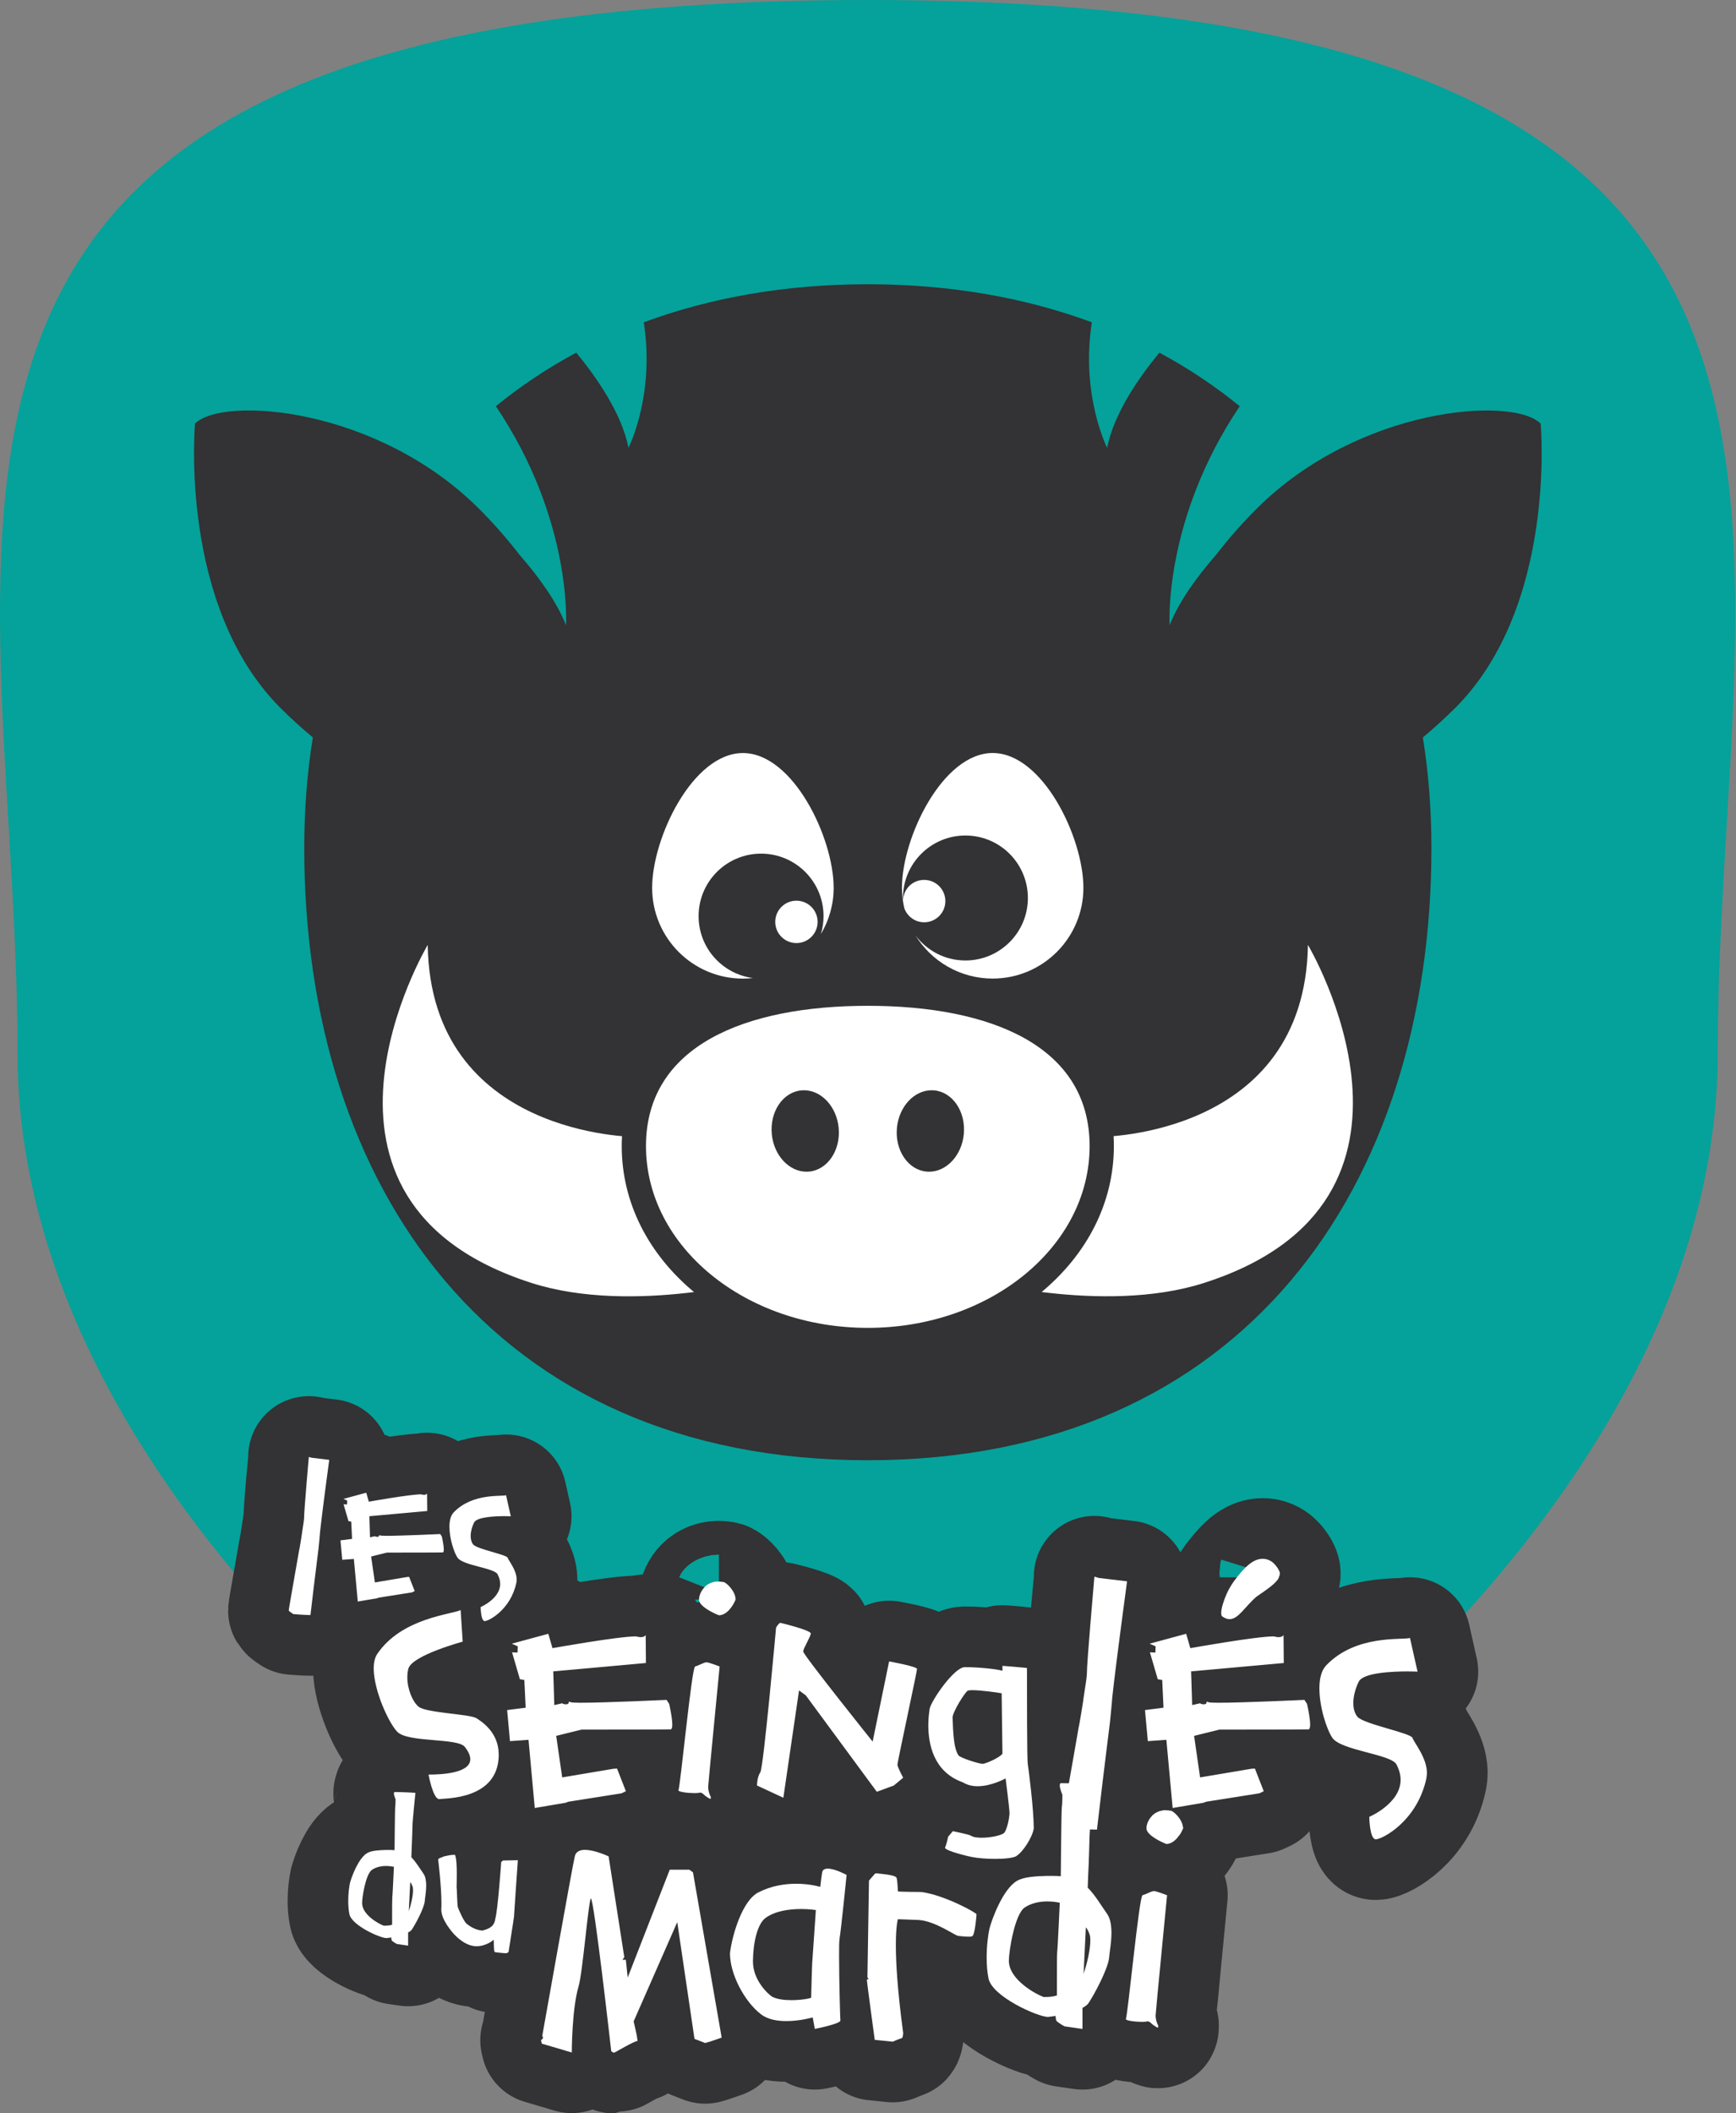 <svg id="Calque_1" xmlns="http://www.w3.org/2000/svg" viewBox="0 0 425.2 517.46"><rect x="0" y="0" width="425.2" height="517.46" fill="#808080" stroke="none"/><defs><style>.cls-1{fill:#333234}.cls-2,.cls-3{fill:#fff}.cls-3{stroke:#333234;stroke-linejoin:round;stroke-width:29.7px}</style></defs><path d="M420.73 257.78c0 128.68-169.26 233-208.22 233S4.29 386.46 4.29 257.78-48.01 0 212.51 0s208.22 129.1 208.22 257.78Z" style="fill:#04a29a"/><path class="cls-1" d="M377.34 103.72c-6.8-6.8-44.6-4.09-69.59 20.89-3.62 3.62-6.9 7.37-9.84 11.18-4.88 5.58-9.2 11.6-11.43 17.3 0 0-1.64-25.69 17.17-53.62-6.06-4.94-12.63-9.33-19.68-13.12-4.68 5.67-11.17 14.78-12.79 23.32 0 0-6.55-12.87-3.75-30.75-16.42-6.08-34.84-9.32-54.88-9.32s-38.46 3.24-54.87 9.32c2.8 17.88-3.75 30.75-3.75 30.75-1.62-8.54-8.11-17.65-12.79-23.32-7.05 3.78-13.62 8.17-19.68 13.12 18.81 27.92 17.17 53.62 17.17 53.62-2.24-5.69-6.56-11.71-11.43-17.3-2.94-3.81-6.22-7.56-9.84-11.18-24.99-24.99-62.79-27.7-69.59-20.89 0 0-4.09 44.6 20.89 69.59 2.59 2.59 5.26 5.01 7.96 7.26-1.38 8.64-2.1 17.68-2.1 27.07 0 82.79 46.01 149.91 138.04 149.91S350.6 290.43 350.6 207.64c0-9.39-.72-18.43-2.1-27.07 2.7-2.25 5.36-4.67 7.96-7.26 24.99-24.99 20.89-69.59 20.89-69.59Z"/><path class="cls-3" d="M122.16 429.91c-.25 10.81-13.05 10.36-14.58 10.62-1.53 0-2.62-6.01-2.62-6.01 2.94 0 10.23-.25 10.23-3.77 0-.77-.38-1.79-1.34-3.01-1.72-2.24-13.81-1.02-16.5-3.65-2.11-2.11-5.82-10.17-5.82-15.61 0-1.34.25-2.56.83-3.46 6.01-8.95 18.42-9.72 20.47-10.81l.51 7.74s-12.34 3.33-13.3 6.59c-.19.7-.25 1.41-.25 2.17 0 2.88 1.28 5.95 2.75 7.16 1.79 1.53 12.47 1.79 14.14 2.81 2.94 1.79 5.5 4.61 5.5 8.95v.26ZM164.31 423.45c-1.09.06-21.87.06-21.87.06l-6.2 1.53 1.47 10.17 12.54-2.11.89-.06 2.18 5.56-1.09.51-12.99 2.05-.7.25-7.55 1.28-1.54-16.69-4.54.32-.7-7.61 4.54-.58-.32-6.78-1.09-.19-1.92-6.59 1.34.06.06-1.53-1.47-.64 8.95-2.43 1.02 3.52s16.05-2.88 20.47-2.88c.45.13.83.19 1.15.19.96 0 1.22-.51 1.22-.51l.06 6.84-22.71 2.05.26 8.25 1.98-.45s0 .25 1.02.25c.83-.13.32-.64.64-.64.06 0 .19.06.38.13.19.06 1.09.13 2.37.13 6.01 0 21.11-.7 21.11-.7l.64.96s.77 3.33.77 5.12c0 .64-.13 1.09-.38 1.15ZM173.45 437.52c0 .64.19 1.66.64 2.43 0 .45 0 .51-.06.51-.19 0-.64-.26-.96-.51-.57-.32-.96-1.02-1.6-1.02-.19.06-.64.13-1.22.13-1.6 0-4.09-.25-4.09-.7.45-.58 3.26-30.12 4.09-30.32 1.09-.32 2.18-1.02 2.81-1.02.58 0 3.2 1.02 3.2 1.02s-2.81 28.91-2.81 29.48Zm2.63-42.02c-1.6-.64-4.86-2.24-4.86-3.84 0-1.47 1.34-4.41 4.86-4.41.38 0 .77.06 1.22.13.57.13 2.88 2.18 2.88 4.29-.58 1.47-2.11 3.84-4.09 3.84ZM219.82 432.08c0 .64 1.41 3.2 1.41 3.2l-2.3 1.92-4.16 1.53-17.39-23.6-1.66-1.22-3.84 26.28-6.46-3s0-2.05.83-3.26c.77-1.22 3.84-35.37 3.84-35.37s.38-.83 1.02-1.22c0 0 7.48 1.79 7.48 2.62 0 .77-1.85 3.65-1.85 4.41 0 .83 17.01 22.07 17.01 22.07l4.03-19.64s6.84 1.22 6.84 1.85c0 .58-4.8 22.84-4.8 23.41ZM248.98 454.47c-.83.51-3 .7-5.31.7-2.11 0-4.28-.19-5.56-.45-.19 0-6.65-1.47-6.65-2.3.38-.77.77-2.69.77-2.69l1.15-1.34s3.9.77 4.42 1.09c.57.38 1.53.51 2.68.51 2.3 0 5.05-.64 5.5-1.22.7-.83 1.28-3.77 1.28-4.8 0-1.09-.96-8.51-.96-8.51s-3.39 1.92-6.84 1.92c-1.28 0-2.49-.25-3.65-.96-7.23-2.56-8.44-9.47-8.44-14.01 0-1.92.25-3.39.32-3.96.32-1.92 5.95-10.17 8.57-10.23h.51c2.75 0 7.48.44 8.76.89v-1.22s5.63.45 5.95.51c.06.06.06.19.06.9v.96c0 4.15 0 20.59.19 21.68.19 1.09 1.47 11.06 1.47 15.8-.38 2.3-2.69 5.76-4.22 6.72Zm-3.58-34.86c0-.38-.06-4.99-.06-4.99-.9-.19-5.12-.77-7.23-.77-.51 0-.96.06-1.09.13-.77.51-3.71 5.25-3.71 6.59.13 1.34 0 7.23 1.47 9.28.58.64 4.99 2.05 5.95 2.05.96-.13 4.16-1.54 4.8-2.49 0-.9-.13-9.4-.13-9.79ZM272.46 415.26v.06c0 .58-.57 6.2-.57 6.27-1.02 7.99-3.2 26.16-3.2 26.41-2.24 0-6.71-.38-6.71-.38s-1.6-1.02-1.79-1.34c0-.77 2.3-13.3 4.03-23.41.06.06 1.22-6.97 1.22-7.36.45-2.88.77-4.99.77-5.5 0-3.26 1.86-23.66 1.86-23.98l1.09.32 6.91.83s-2.75 20.34-3.58 28.08ZM320.55 423.45c-1.09.06-21.87.06-21.87.06l-6.2 1.53 1.47 10.17 12.54-2.11.89-.06 2.18 5.56-1.09.51-12.99 2.05-.7.25-7.55 1.28-1.54-16.69-4.54.32-.7-7.61 4.54-.58-.32-6.78-1.09-.19-1.92-6.59 1.34.06.06-1.53-1.47-.64 8.95-2.43 1.02 3.52s16.05-2.88 20.47-2.88c.45.13.83.19 1.15.19.96 0 1.22-.51 1.22-.51l.06 6.84-22.71 2.05.26 8.25 1.98-.45s0 .25 1.02.25c.83-.13.32-.64.64-.64.06 0 .19.06.38.13.19.06 1.09.13 2.37.13 6.01 0 21.11-.7 21.11-.7l.64.96s.77 3.33.77 5.12c0 .64-.13 1.09-.38 1.15Zm-7.29-37.23c-.51 1.34-2.81 2.88-5.5 4.73-2.88 2.49-4.41 5.5-6.58 5.5-.32 0-.71-.06-1.09-.25-.32-.13-.57-.32-.83-.51-.06-.19-.13-.45-.13-.7 0-1.15.57-3.01 1.34-4.73.77-1.72 1.79-3.13 2.3-3.77 1.53-1.86 3.71-4.8 6.46-4.8.51 0 1.02.06 1.6.32.77.32 1.47.96 2.11 1.92.38.64.57 1.02.57 1.34s-.13.57-.25.96ZM349.39 435.34c-2.24 10.62-10.87 15.03-12.41 15.03s-1.6-5.5-1.6-5.5 7.68-3.26 7.68-9.08c0-1.15-.32-2.43-1.02-3.77-1.34-2.49-13.5-3.39-15.67-6.46-1.41-2.05-3.2-7.55-3.2-12.15 0-2.3.45-4.35 1.66-5.63 7.36-7.68 18.74-6.14 20.53-6.72l1.85 8.25s-.96-.06-2.43-.06c-3.84 0-10.87.32-11.96 2.49-.83 1.66-1.34 3.58-1.34 5.24 0 1.34.32 2.56 1.02 3.39 1.54 1.79 13.18 3.96 13.5 5.18.32 1.09 3.52 4.8 3.52 8.57 0 .38-.06.83-.13 1.22ZM173.55 499.99l-.83.26-2.62-1.02-4.22-28.59-10.68 24.31s.83 3.58.83 3.84c0 .32.13.64.13.96-.83 0-5.63 2.88-5.76 2.88-.19 0-.7-.38-.7-.38s-4.22-37.42-4.99-37.42c-.64.96-1.98 18.04-3.01 21.55-1.66 5.63-1.66 16.18-1.66 16.18l-7.36-2.18-.19-.83.51-.51-.19-.64s7.55-42.53 7.93-43.75c.19-1.28 1.28-1.73 2.49-1.73 2.49 0 5.82 1.6 5.82 1.6l3.84 24.69-.45.64h.83l.45 4.35 10.3-26.42h4.8l.9.64 7.04 40.49-3.2 1.09ZM205.66 474.66c-.13.58-.13 2.24-.13 4.41 0 5.82.26 15.09.32 15.67 0 .83-6.27 2.05-6.27 2.05l-.51-2.81s-3.07.9-6.46.9c-2.18 0-4.54-.38-6.2-1.66-3.96-3.01-7.61-9.72-7.61-14.97.51-4.35 3-12.92 6.97-14.9 3.26-1.66 6.52-2.11 9.27-2.11 3.46 0 5.89.77 5.89.77s.38-3.39.51-3.77c.19-.51.71-.7 1.34-.7 1.79 0 4.61 1.53 4.61 1.53s-1.34 13.37-1.73 15.61Zm-9.53-7.23c-2.75 0-6.39.45-8.76 2.3-1.79 1.47-2.88 5.63-2.94 10.43v.13c0 4.8 4.03 8.25 4.73 8.63 1.22.64 3.01.83 4.73.83 2.49 0 4.8-.45 4.8-.64 0-.26.19-8.51.32-9.4.06-.9.83-12.03.83-12.03s-1.6-.25-3.71-.25ZM238.21 474.02c-.19.19-.57.19-1.02.19-.83 0-1.98-.13-2.49-.19-.9-.13-5.63-3.65-9.72-3.9-1.22-.06-5.05-.19-5.05-.19s-.51 1.47-.51 6.33c0 4.22.38 11 1.79 21.49 0 0 0 1.22-.38 1.34-.45.06-2.18.83-2.18.83l-4.41-.45s-1.92-14.13-1.92-14.58c0-.32.45-.32.45-.32l-.32-.38.39-23.73.89-1.02c.32-.32.51-.77.96-.77.45.13 4.73.32 4.92 1.15.25.9.25 3.01.32 3.26.13.19 5.5.13 5.82.19 5.63.77 13.37 5.05 13.43 5.44 0 .44-.38 4.73-.96 5.31Z"/><path class="cls-3" d="M271.66 479.4c-.32 2.81-3.58 8.89-4.99 11-.25.45-.77.83-1.47 1.22l-.06.06v5.12l-4.41-.64s-1.28-.71-1.86-1.22c-.25-.19-.32-.9-.32-1.47l.06.13c-.77.13-1.41.19-1.92.25-2.49 0-13.75-4.99-14.58-9.47-.32-1.6-.45-3.39-.45-5.05 0-3.01.38-5.76.7-7.16.58-2.18 3.2-9.53 6.72-11.64 1.73-1.02 4.8-1.15 7.29-1.22h.96c.96 0 1.79 0 2.37.06l.13.06s.13-16.56.25-17.08.13-2.94.13-2.94-.64-1.41-.64-2.24c0-.26.06-.51.26-.58 3.45 0 8.19.32 8.19.32s-1.15 11.13-1.15 12.79c0 .25-.19 7.04-.32 9.21 0 .19-.06 1.72-.13 3.39v-.13c1.85 1.85 3.32 4.41 4.73 6.39.83 1.15 1.09 2.94 1.09 4.73 0 2.24-.45 4.54-.57 6.08Zm-15.16-13.82c-1.86 0-3.84.38-5.5 1.47-2.49 1.66-3.9 10.81-3.9 13.05 0 4.73 6.84 8.31 8.51 8.89 1.34 0 2.3-.06 3.26-.38v-3.2c0-2.88 0-6.84.06-7.36.13-.9.64-12.15.64-12.15-.9-.19-1.98-.32-3.07-.32Zm10.3 7.87c-.13-.45-.38-.9-.71-1.41l-.13-.06c-.19 4.48-.45 8.57-.58 11.51l.06-.39c.83-2.37 1.6-5.76 1.6-7.99 0-.7-.06-1.28-.25-1.66ZM283.04 493.53c0 .64.19 1.66.64 2.43 0 .45 0 .51-.06.51-.19 0-.64-.26-.96-.51-.57-.32-.96-1.02-1.6-1.02-.19.06-.64.13-1.22.13-1.6 0-4.09-.25-4.09-.7.45-.58 3.26-30.12 4.09-30.32 1.09-.32 2.18-1.02 2.81-1.02.58 0 3.2 1.02 3.2 1.02s-2.81 28.91-2.81 29.48Zm2.62-42.02c-1.6-.64-4.86-2.24-4.86-3.84 0-1.47 1.34-4.41 4.86-4.41.38 0 .77.06 1.22.13.57.13 2.88 2.18 2.88 4.29-.58 1.47-2.11 3.84-4.09 3.84ZM104.06 465.52c-.2 1.76-2.24 5.56-3.12 6.87-.16.28-.48.52-.92.76l-.04.04v3.2l-2.76-.4s-.8-.44-1.16-.76c-.16-.12-.2-.56-.2-.92l.04.08c-.48.08-.88.12-1.2.16-1.56 0-8.6-3.12-9.12-5.92-.2-1-.28-2.12-.28-3.16 0-1.88.24-3.6.44-4.48.36-1.36 2-5.96 4.2-7.28 1.08-.64 3-.72 4.56-.76h.6c.6 0 1.12 0 1.48.04l.08.04s.08-10.36.16-10.68c.08-.32.08-1.84.08-1.84s-.4-.88-.4-1.4c0-.16.04-.32.16-.36 2.16 0 5.12.2 5.12.2s-.72 6.96-.72 8c0 .16-.12 4.4-.2 5.76 0 .12-.04 1.08-.08 2.12v-.08c1.16 1.16 2.08 2.76 2.96 4 .52.72.68 1.84.68 2.96 0 1.4-.28 2.84-.36 3.8Zm-9.48-8.63c-1.16 0-2.4.24-3.44.92-1.56 1.04-2.44 6.76-2.44 8.16 0 2.96 4.28 5.2 5.32 5.56.84 0 1.44-.04 2.04-.24v-2c0-1.8 0-4.28.04-4.6.08-.56.4-7.6.4-7.6-.56-.12-1.24-.2-1.92-.2Zm6.44 4.91c-.08-.28-.24-.56-.44-.88l-.08-.04c-.12 2.8-.28 5.36-.36 7.2l.04-.24c.52-1.48 1-3.6 1-5 0-.44-.04-.8-.16-1.04ZM125.87 469.52c0 .32-1.28 8.2-1.28 8.36 0 .2-.44.4-.72.4-.24 0-2.56-.2-2.72-.32-.2-.12-.2-3-.2-3s-1.72 1.6-4.24 1.6h-.2c-2.76-.12-5.04-2.68-5.28-2.92-.24-.28-3.16-3.4-3.16-6.08.04-.44.04-.96.04-1.56 0-4.04-.76-10.39-.8-10.67 0-.32.92-.52 1.48-.8.52-.04 1.08-.36 2.64-.36.36.84.44 2.8.44 4.56 0 1.44-.04 2.72-.04 3.2v.2c.08.2.12 4.28.32 4.92.2.64 1.52 3.56 2.12 4 .32.24 1.84 1.56 3.88 1.68 1.68-.44 2.92-1 3.16-2.92.64-2.28 1.44-13.88 1.44-13.88l.44-.36 3.64-.08s-.96 13.71-.96 14.03ZM78.41 374.99v.04c0 .36-.36 3.88-.36 3.92-.64 5-2 16.35-2 16.52-1.4 0-4.2-.24-4.2-.24s-1-.64-1.12-.84c0-.48 1.44-8.32 2.52-14.64.04.04.76-4.36.76-4.6.28-1.8.48-3.12.48-3.44 0-2.04 1.16-14.8 1.16-15l.68.2 4.32.52s-1.72 12.72-2.24 17.55ZM108.47 380.11c-.68.04-13.68.04-13.68.04l-3.88.96.92 6.36 7.84-1.32.56-.04 1.36 3.48-.68.32-8.12 1.28-.44.16-4.72.8-.96-10.44-2.84.2-.44-4.76 2.84-.36-.2-4.24-.68-.12-1.2-4.12.84.04.04-.96-.92-.4 5.6-1.52.64 2.2s10.04-1.8 12.8-1.8c.28.08.52.12.72.12.6 0 .76-.32.76-.32l.04 4.28-14.19 1.28.16 5.16 1.24-.28s0 .16.64.16c.52-.08.2-.4.4-.4.04 0 .12.04.24.08s.68.08 1.48.08c3.76 0 13.2-.44 13.2-.44l.4.6s.48 2.08.48 3.2c0 .4-.08.68-.24.72ZM126.49 387.54c-1.4 6.64-6.8 9.4-7.76 9.4s-1-3.44-1-3.44 4.8-2.04 4.8-5.68c0-.72-.2-1.52-.64-2.36-.84-1.56-8.44-2.12-9.79-4.04-.88-1.28-2-4.72-2-7.6 0-1.44.28-2.72 1.04-3.52 4.6-4.8 11.72-3.84 12.83-4.2l1.16 5.16s-.6-.04-1.52-.04c-2.4 0-6.8.2-7.48 1.56-.52 1.04-.84 2.24-.84 3.28 0 .84.2 1.6.64 2.12.96 1.12 8.23 2.48 8.43 3.24.2.68 2.2 3 2.2 5.36 0 .24-.04.52-.08.76Z"/><path class="cls-2" d="M122.16 429.91c-.26 10.81-13.04 10.36-14.58 10.62-1.53 0-2.62-6.01-2.62-6.01 2.94 0 10.23-.26 10.23-3.77 0-.77-.38-1.79-1.34-3.01-1.73-2.24-13.81-1.02-16.5-3.65-2.11-2.11-5.82-10.17-5.82-15.6 0-1.34.26-2.56.83-3.45 6.01-8.95 18.42-9.72 20.46-10.81l.51 7.74s-12.34 3.33-13.3 6.59c-.19.7-.26 1.41-.26 2.17 0 2.88 1.28 5.95 2.75 7.16 1.79 1.54 12.47 1.79 14.13 2.81 2.94 1.79 5.5 4.6 5.5 8.95v.26ZM164.3 423.45c-1.09.06-21.87.06-21.87.06l-6.2 1.53 1.47 10.17 12.53-2.11.9-.06 2.17 5.56-1.09.51-12.98 2.05-.7.26-7.55 1.28-1.53-16.69-4.54.32-.7-7.61 4.54-.58-.32-6.78-1.09-.19-1.92-6.59 1.34.06.06-1.53-1.47-.64 8.95-2.43 1.02 3.52s16.05-2.88 20.46-2.88c.45.13.83.19 1.15.19.96 0 1.22-.51 1.22-.51l.06 6.84-22.7 2.05.26 8.25 1.98-.45s0 .26 1.02.26c.83-.13.32-.64.64-.64.06 0 .19.06.38.13s1.09.13 2.37.13c6.01 0 21.1-.7 21.1-.7l.64.96s.77 3.32.77 5.12c0 .64-.13 1.09-.38 1.15ZM173.45 437.52c0 .64.19 1.66.64 2.43 0 .45 0 .51-.06.51-.19 0-.64-.26-.96-.51-.58-.32-.96-1.02-1.6-1.02-.19.06-.64.13-1.22.13-1.6 0-4.09-.26-4.09-.7.45-.58 3.26-30.12 4.09-30.31 1.09-.32 2.17-1.02 2.81-1.02.58 0 3.2 1.02 3.2 1.02s-2.81 28.9-2.81 29.48Zm2.62-42.01c-1.6-.64-4.86-2.24-4.86-3.84 0-1.47 1.34-4.41 4.86-4.41.38 0 .77.06 1.22.13.58.13 2.88 2.17 2.88 4.28-.58 1.47-2.11 3.84-4.09 3.84ZM219.81 432.08c0 .64 1.41 3.2 1.41 3.2l-2.3 1.92-4.16 1.53-17.39-23.6-1.66-1.22-3.84 26.28-6.46-3s0-2.05.83-3.26c.77-1.22 3.84-35.36 3.84-35.36s.38-.83 1.02-1.22c0 0 7.48 1.79 7.48 2.62 0 .77-1.85 3.64-1.85 4.41 0 .83 17.01 22.06 17.01 22.06l4.03-19.63s6.84 1.22 6.84 1.85c0 .58-4.8 22.83-4.8 23.4ZM248.98 454.46c-.83.51-3.01.7-5.31.7-2.11 0-4.28-.19-5.56-.45-.19 0-6.65-1.47-6.65-2.3.38-.77.77-2.69.77-2.69l1.15-1.34s3.9.77 4.41 1.09c.58.38 1.54.51 2.69.51 2.3 0 5.05-.64 5.5-1.22.7-.83 1.28-3.77 1.28-4.8 0-1.09-.96-8.51-.96-8.51s-3.39 1.92-6.84 1.92c-1.28 0-2.49-.26-3.65-.96-7.22-2.56-8.44-9.46-8.44-14 0-1.92.25-3.39.32-3.96.32-1.92 5.95-10.17 8.57-10.23h.51c2.75 0 7.48.45 8.76.89v-1.22s5.63.45 5.95.51c.06.06.06.19.06.89v.96c0 4.16 0 20.59.19 21.68.19 1.09 1.47 11.06 1.47 15.79-.38 2.3-2.69 5.75-4.22 6.71Zm-3.58-34.85c0-.38-.06-4.99-.06-4.99-.9-.19-5.12-.77-7.23-.77-.51 0-.96.06-1.09.13-.77.51-3.71 5.24-3.71 6.59.13 1.34 0 7.23 1.47 9.27.57.64 4.99 2.05 5.95 2.05.96-.13 4.16-1.54 4.8-2.49 0-.89-.13-9.4-.13-9.78ZM272.45 415.26v.06c0 .57-.57 6.2-.57 6.27-1.02 7.99-3.2 26.15-3.2 26.41-2.24 0-6.71-.38-6.71-.38s-1.6-1.02-1.79-1.34c0-.77 2.3-13.3 4.03-23.4.06.06 1.22-6.97 1.22-7.35.45-2.88.77-4.99.77-5.5 0-3.26 1.85-23.66 1.85-23.98l1.09.32 6.91.83s-2.75 20.33-3.58 28.07ZM320.54 423.45c-1.09.06-21.87.06-21.87.06l-6.2 1.53 1.47 10.17 12.53-2.11.89-.06 2.17 5.56-1.09.51-12.98 2.05-.7.26-7.54 1.28-1.54-16.69-4.54.32-.7-7.61 4.54-.58-.32-6.78-1.09-.19-1.92-6.59 1.34.06.06-1.53-1.47-.64 8.95-2.43 1.02 3.52s16.05-2.88 20.46-2.88c.45.13.83.19 1.15.19.96 0 1.22-.51 1.22-.51l.06 6.84-22.7 2.05.26 8.25 1.98-.45s0 .26 1.02.26c.83-.13.32-.64.64-.64.06 0 .19.06.38.13s1.09.13 2.37.13c6.01 0 21.1-.7 21.1-.7l.64.96s.77 3.32.77 5.12c0 .64-.13 1.09-.38 1.15Zm-7.29-37.22c-.51 1.34-2.81 2.88-5.5 4.73-2.88 2.49-4.41 5.5-6.59 5.5-.32 0-.7-.06-1.09-.26-.32-.13-.57-.32-.83-.51-.06-.19-.13-.45-.13-.7 0-1.15.57-3 1.34-4.73.77-1.73 1.79-3.13 2.3-3.77 1.54-1.85 3.71-4.8 6.46-4.8.51 0 1.02.06 1.6.32.77.32 1.47.96 2.11 1.92.38.64.57 1.02.57 1.34s-.13.58-.26.96ZM349.39 435.34c-2.24 10.62-10.87 15.03-12.41 15.03s-1.6-5.5-1.6-5.5 7.67-3.26 7.67-9.08c0-1.15-.32-2.43-1.02-3.77-1.34-2.49-13.49-3.39-15.67-6.46-1.41-2.05-3.2-7.55-3.2-12.15 0-2.3.45-4.35 1.66-5.63 7.35-7.67 18.74-6.14 20.53-6.71l1.85 8.25s-.96-.06-2.43-.06c-3.84 0-10.87.32-11.96 2.49-.83 1.66-1.34 3.58-1.34 5.24 0 1.34.32 2.56 1.02 3.39 1.54 1.79 13.17 3.97 13.49 5.18.32 1.09 3.52 4.8 3.52 8.57 0 .38-.06.83-.13 1.22ZM173.55 499.99l-.83.26-2.62-1.02-4.22-28.58-10.68 24.3s.83 3.58.83 3.84c0 .32.13.64.13.96-.83 0-5.63 2.88-5.75 2.88-.19 0-.7-.38-.7-.38s-4.22-37.41-4.99-37.41c-.64.96-1.98 18.03-3.01 21.55-1.66 5.63-1.66 16.18-1.66 16.18l-7.35-2.17-.19-.83.51-.51-.19-.64s7.55-42.52 7.93-43.74c.19-1.28 1.28-1.73 2.49-1.73 2.49 0 5.82 1.6 5.82 1.6l3.84 24.68-.45.64h.83l.45 4.35 10.3-26.41h4.8l.89.64 7.03 40.48-3.2 1.09ZM205.65 474.66c-.13.58-.13 2.24-.13 4.41 0 5.82.26 15.09.32 15.67 0 .83-6.27 2.05-6.27 2.05l-.51-2.81s-3.07.9-6.46.9c-2.17 0-4.54-.38-6.2-1.66-3.96-3.01-7.61-9.72-7.61-14.96.51-4.35 3.01-12.92 6.97-14.9 3.26-1.66 6.52-2.11 9.27-2.11 3.45 0 5.88.77 5.88.77s.38-3.39.51-3.77c.19-.51.7-.7 1.34-.7 1.79 0 4.6 1.54 4.6 1.54s-1.34 13.36-1.73 15.6Zm-9.53-7.22c-2.75 0-6.39.45-8.76 2.3-1.79 1.47-2.88 5.63-2.94 10.42v.13c0 4.8 4.03 8.25 4.73 8.63 1.22.64 3.01.83 4.73.83 2.49 0 4.8-.45 4.8-.64 0-.26.19-8.51.32-9.4.06-.9.83-12.02.83-12.02s-1.6-.26-3.71-.26ZM238.21 474.02c-.19.19-.57.19-1.02.19-.83 0-1.98-.13-2.49-.19-.9-.13-5.63-3.65-9.72-3.9-1.22-.06-5.05-.19-5.05-.19s-.51 1.47-.51 6.33c0 4.22.38 11 1.79 21.49 0 0 0 1.22-.38 1.34-.45.06-2.17.83-2.17.83l-4.41-.45s-1.92-14.13-1.92-14.58c0-.32.45-.32.45-.32l-.32-.38.38-23.72.89-1.02c.32-.32.51-.77.96-.77.45.13 4.73.32 4.92 1.15.26.9.26 3.01.32 3.26.13.19 5.5.13 5.82.19 5.63.77 13.36 5.05 13.43 5.44 0 .45-.38 4.73-.96 5.31Z"/><path class="cls-2" d="M271.65 479.4c-.32 2.81-3.58 8.89-4.99 11-.26.45-.77.83-1.47 1.22l-.06.06v5.12l-4.41-.64s-1.28-.7-1.85-1.22c-.26-.19-.32-.89-.32-1.47l.06.13c-.77.13-1.41.19-1.92.26-2.49 0-13.75-4.99-14.58-9.46-.32-1.6-.45-3.39-.45-5.05 0-3.01.38-5.75.7-7.16.57-2.17 3.2-9.53 6.71-11.64 1.73-1.02 4.8-1.15 7.29-1.22h.96c.96 0 1.79 0 2.37.06l.13.06s.13-16.56.26-17.07c.13-.51.13-2.94.13-2.94s-.64-1.41-.64-2.24c0-.26.06-.51.25-.58 3.45 0 8.19.32 8.19.32s-1.15 11.13-1.15 12.79c0 .26-.19 7.03-.32 9.21 0 .19-.06 1.73-.13 3.39v-.13c1.85 1.85 3.32 4.41 4.73 6.39.83 1.15 1.09 2.94 1.09 4.73 0 2.24-.45 4.54-.58 6.08Zm-15.15-13.82c-1.85 0-3.84.38-5.5 1.47-2.49 1.66-3.9 10.81-3.9 13.04 0 4.73 6.84 8.31 8.51 8.89 1.34 0 2.3-.06 3.26-.38v-3.2c0-2.88 0-6.84.06-7.35.13-.89.64-12.15.64-12.15-.9-.19-1.98-.32-3.07-.32Zm10.29 7.87c-.13-.45-.38-.89-.7-1.41l-.13-.06c-.19 4.48-.45 8.57-.57 11.51l.06-.38c.83-2.37 1.6-5.75 1.6-7.99 0-.7-.06-1.28-.26-1.66ZM283.04 493.53c0 .64.19 1.66.64 2.43 0 .45 0 .51-.06.51-.19 0-.64-.26-.96-.51-.58-.32-.96-1.02-1.6-1.02-.19.06-.64.13-1.22.13-1.6 0-4.09-.26-4.09-.7.45-.58 3.26-30.12 4.09-30.31 1.09-.32 2.17-1.02 2.81-1.02.57 0 3.2 1.02 3.2 1.02s-2.81 28.9-2.81 29.48Zm2.62-42.02c-1.6-.64-4.86-2.24-4.86-3.84 0-1.47 1.34-4.41 4.86-4.41.38 0 .77.06 1.22.13.58.13 2.88 2.17 2.88 4.28-.57 1.47-2.11 3.84-4.09 3.84ZM104.04 465.53c-.2 1.76-2.24 5.55-3.12 6.87-.16.28-.48.52-.92.76l-.04.04v3.2l-2.76-.4s-.8-.44-1.16-.76c-.16-.12-.2-.56-.2-.92l.04.08c-.48.08-.88.12-1.2.16-1.56 0-8.59-3.12-9.11-5.91-.2-1-.28-2.12-.28-3.16 0-1.88.24-3.6.44-4.48.36-1.36 2-5.95 4.2-7.27 1.08-.64 3-.72 4.55-.76h.6c.6 0 1.12 0 1.48.04l.08.04s.08-10.35.16-10.67c.08-.32.08-1.84.08-1.84s-.4-.88-.4-1.4c0-.16.04-.32.16-.36 2.16 0 5.11.2 5.11.2s-.72 6.95-.72 7.99c0 .16-.12 4.4-.2 5.75 0 .12-.04 1.08-.08 2.12v-.08c1.16 1.16 2.08 2.76 2.96 4 .52.72.68 1.84.68 2.96 0 1.4-.28 2.84-.36 3.8Zm-9.47-8.63c-1.16 0-2.4.24-3.44.92-1.56 1.04-2.44 6.75-2.44 8.15 0 2.96 4.27 5.19 5.31 5.55.84 0 1.44-.04 2.04-.24v-2c0-1.8 0-4.28.04-4.59.08-.56.4-7.59.4-7.59-.56-.12-1.24-.2-1.92-.2Zm6.43 4.91c-.08-.28-.24-.56-.44-.88l-.08-.04c-.12 2.8-.28 5.35-.36 7.19l.04-.24c.52-1.48 1-3.6 1-4.99 0-.44-.04-.8-.16-1.04ZM125.86 469.52c0 .32-1.28 8.19-1.28 8.35 0 .2-.44.4-.72.4-.24 0-2.56-.2-2.72-.32-.2-.12-.2-3-.2-3s-1.72 1.6-4.23 1.6h-.2c-2.76-.12-5.03-2.68-5.27-2.92-.24-.28-3.16-3.4-3.16-6.07.04-.44.04-.96.04-1.56 0-4.04-.76-10.39-.8-10.67 0-.32.92-.52 1.48-.8.52-.04 1.08-.36 2.64-.36.36.84.44 2.8.44 4.56 0 1.44-.04 2.72-.04 3.2v.2c.08.2.12 4.28.32 4.91.2.64 1.52 3.56 2.12 3.99.32.24 1.84 1.56 3.88 1.68 1.68-.44 2.92-1 3.16-2.92.64-2.28 1.44-13.87 1.44-13.87l.44-.36 3.64-.08s-.96 13.7-.96 14.03ZM78.4 375v.04c0 .36-.36 3.88-.36 3.92-.64 4.99-2 16.34-2 16.5-1.4 0-4.2-.24-4.2-.24s-1-.64-1.12-.84c0-.48 1.44-8.31 2.52-14.63.04.04.76-4.35.76-4.59.28-1.8.48-3.12.48-3.44 0-2.04 1.16-14.78 1.16-14.98l.68.2 4.32.52S78.92 370.17 78.4 375ZM108.45 380.12c-.68.04-13.67.04-13.67.04l-3.88.96.92 6.35 7.83-1.32.56-.04 1.36 3.48-.68.32-8.11 1.28-.44.16-4.71.8-.96-10.43-2.84.2-.44-4.75 2.84-.36-.2-4.23-.68-.12-1.2-4.12.84.04.04-.96-.92-.4 5.59-1.52.64 2.2s10.03-1.8 12.79-1.8c.28.08.52.12.72.12.6 0 .76-.32.76-.32l.04 4.28-14.18 1.28.16 5.16 1.24-.28s0 .16.64.16c.52-.08.2-.4.4-.4.04 0 .12.04.24.08s.68.08 1.48.08c3.76 0 13.19-.44 13.19-.44l.4.6s.48 2.08.48 3.2c0 .4-.08.68-.24.72ZM126.47 387.55c-1.4 6.63-6.79 9.39-7.75 9.39s-1-3.44-1-3.44 4.79-2.04 4.79-5.67c0-.72-.2-1.52-.64-2.36-.84-1.56-8.43-2.12-9.79-4.04-.88-1.28-2-4.72-2-7.59 0-1.44.28-2.72 1.04-3.52 4.6-4.79 11.71-3.84 12.83-4.2l1.16 5.16s-.6-.04-1.52-.04c-2.4 0-6.79.2-7.47 1.56-.52 1.04-.84 2.24-.84 3.28 0 .84.2 1.6.64 2.12.96 1.12 8.23 2.48 8.43 3.24.2.68 2.2 3 2.2 5.35 0 .24-.04.52-.08.76ZM320.35 231.39c-.74 46.94-50.85 46.98-50.85 46.98l-32.34 34.62s32.89 9.12 57.77 1.14c62.73-20.11 25.43-82.75 25.43-82.75ZM104.75 231.39s-37.3 62.64 25.43 82.75c24.88 7.98 57.77-1.14 57.77-1.14l-32.34-34.62s-50.11-.04-50.85-46.98Z"/><path class="cls-2" d="M212.55 328.11c-31.6 0-57.3-21.3-57.3-47.47 0-23.71 20.89-37.32 57.3-37.32s57.3 13.6 57.3 37.32c0 26.18-25.71 47.47-57.3 47.47Zm15.63-58.18c-2.74 0-5.17 2.85-5.54 6.49-.2 1.97.24 3.86 1.21 5.32.86 1.28 2.04 2.05 3.32 2.18.13.01.26.02.39.02 2.74 0 5.18-2.85 5.54-6.49.2-1.97-.24-3.86-1.21-5.32-.86-1.28-2.04-2.05-3.32-2.18-.13-.01-.26-.02-.39-.02Zm-31.26 0c-.13 0-.26 0-.39.02-1.29.13-2.47.9-3.33 2.18-.98 1.46-1.41 3.35-1.21 5.32.36 3.64 2.79 6.49 5.54 6.49.13 0 .26 0 .39-.02 1.29-.13 2.47-.9 3.32-2.18.98-1.46 1.41-3.35 1.21-5.32-.36-3.64-2.79-6.49-5.54-6.49Z"/><path class="cls-1" d="M212.55 246.28c30.01 0 54.33 9.77 54.33 34.35s-24.33 44.51-54.33 44.51-54.33-19.93-54.33-44.51 24.33-34.35 54.33-34.35m15.02 40.62c4.25 0 7.97-3.95 8.49-9.16.54-5.49-2.68-10.3-7.2-10.75-.23-.02-.45-.03-.68-.03-4.25 0-7.97 3.95-8.49 9.16-.54 5.49 2.68 10.3 7.2 10.75.23.02.45.03.68.03m-30.04 0c.22 0 .45-.01.68-.03 4.52-.45 7.74-5.26 7.2-10.75-.52-5.21-4.25-9.16-8.49-9.16-.22 0-.45.01-.68.03-4.52.45-7.74 5.26-7.2 10.75.52 5.21 4.25 9.16 8.49 9.16m15.02-46.55c-16.87 0-31.16 3.01-41.32 8.71-12.4 6.95-18.95 17.87-18.95 31.57s6.42 26.51 18.09 36.06c11.32 9.27 26.3 14.38 42.18 14.38s30.86-5.11 42.18-14.38c11.66-9.55 18.09-22.36 18.09-36.06s-6.55-24.62-18.95-31.57c-10.17-5.7-24.46-8.71-41.32-8.71Zm15.02 40.62h-.09c-.91-.09-2.12-1.83-1.88-4.26.23-2.33 1.68-3.81 2.58-3.81h.09c.54.05.99.63 1.15.88.59.88.85 2.11.73 3.38-.23 2.33-1.68 3.81-2.58 3.81Zm-30.04 0c-.92 0-2.35-1.45-2.58-3.81-.24-2.42.97-4.17 1.88-4.26h.09c.9 0 2.35 1.48 2.58 3.81.24 2.42-.97 4.17-1.88 4.26h-.09Z"/><path class="cls-2" d="M171.11 224.32c0-8.45 6.85-15.3 15.3-15.3s15.3 6.85 15.3 15.3c0 1.53-.23 3-.65 4.4 1.97-3.32 3.13-7.18 3.13-11.33 0-12.27-9.95-33-22.23-33s-22.23 20.73-22.23 33 9.95 22.23 22.23 22.23c.83 0 1.65-.05 2.46-.14-7.51-.98-13.31-7.38-13.31-15.15Z"/><path class="cls-2" d="M195.07 220.54c-2.87 0-5.19 2.33-5.19 5.19s2.33 5.19 5.19 5.19 5.19-2.33 5.19-5.19-2.33-5.19-5.19-5.19ZM243.14 184.38c-12.27 0-22.23 20.73-22.23 33 0 1.73.22 3.41.59 5.03.73 1.99 2.62 3.42 4.86 3.42 2.87 0 5.19-2.33 5.19-5.19s-2.33-5.19-5.19-5.19-5.03 2.19-5.17 4.94c0-.17-.03-.34-.03-.51 0-8.45 6.85-15.3 15.3-15.3s15.3 6.85 15.3 15.3-6.85 15.3-15.3 15.3c-5.02 0-9.47-2.43-12.25-6.17 3.91 6.35 10.91 10.6 18.92 10.6 12.27 0 22.23-9.95 22.23-22.23s-9.95-33-22.23-33Z"/></svg>